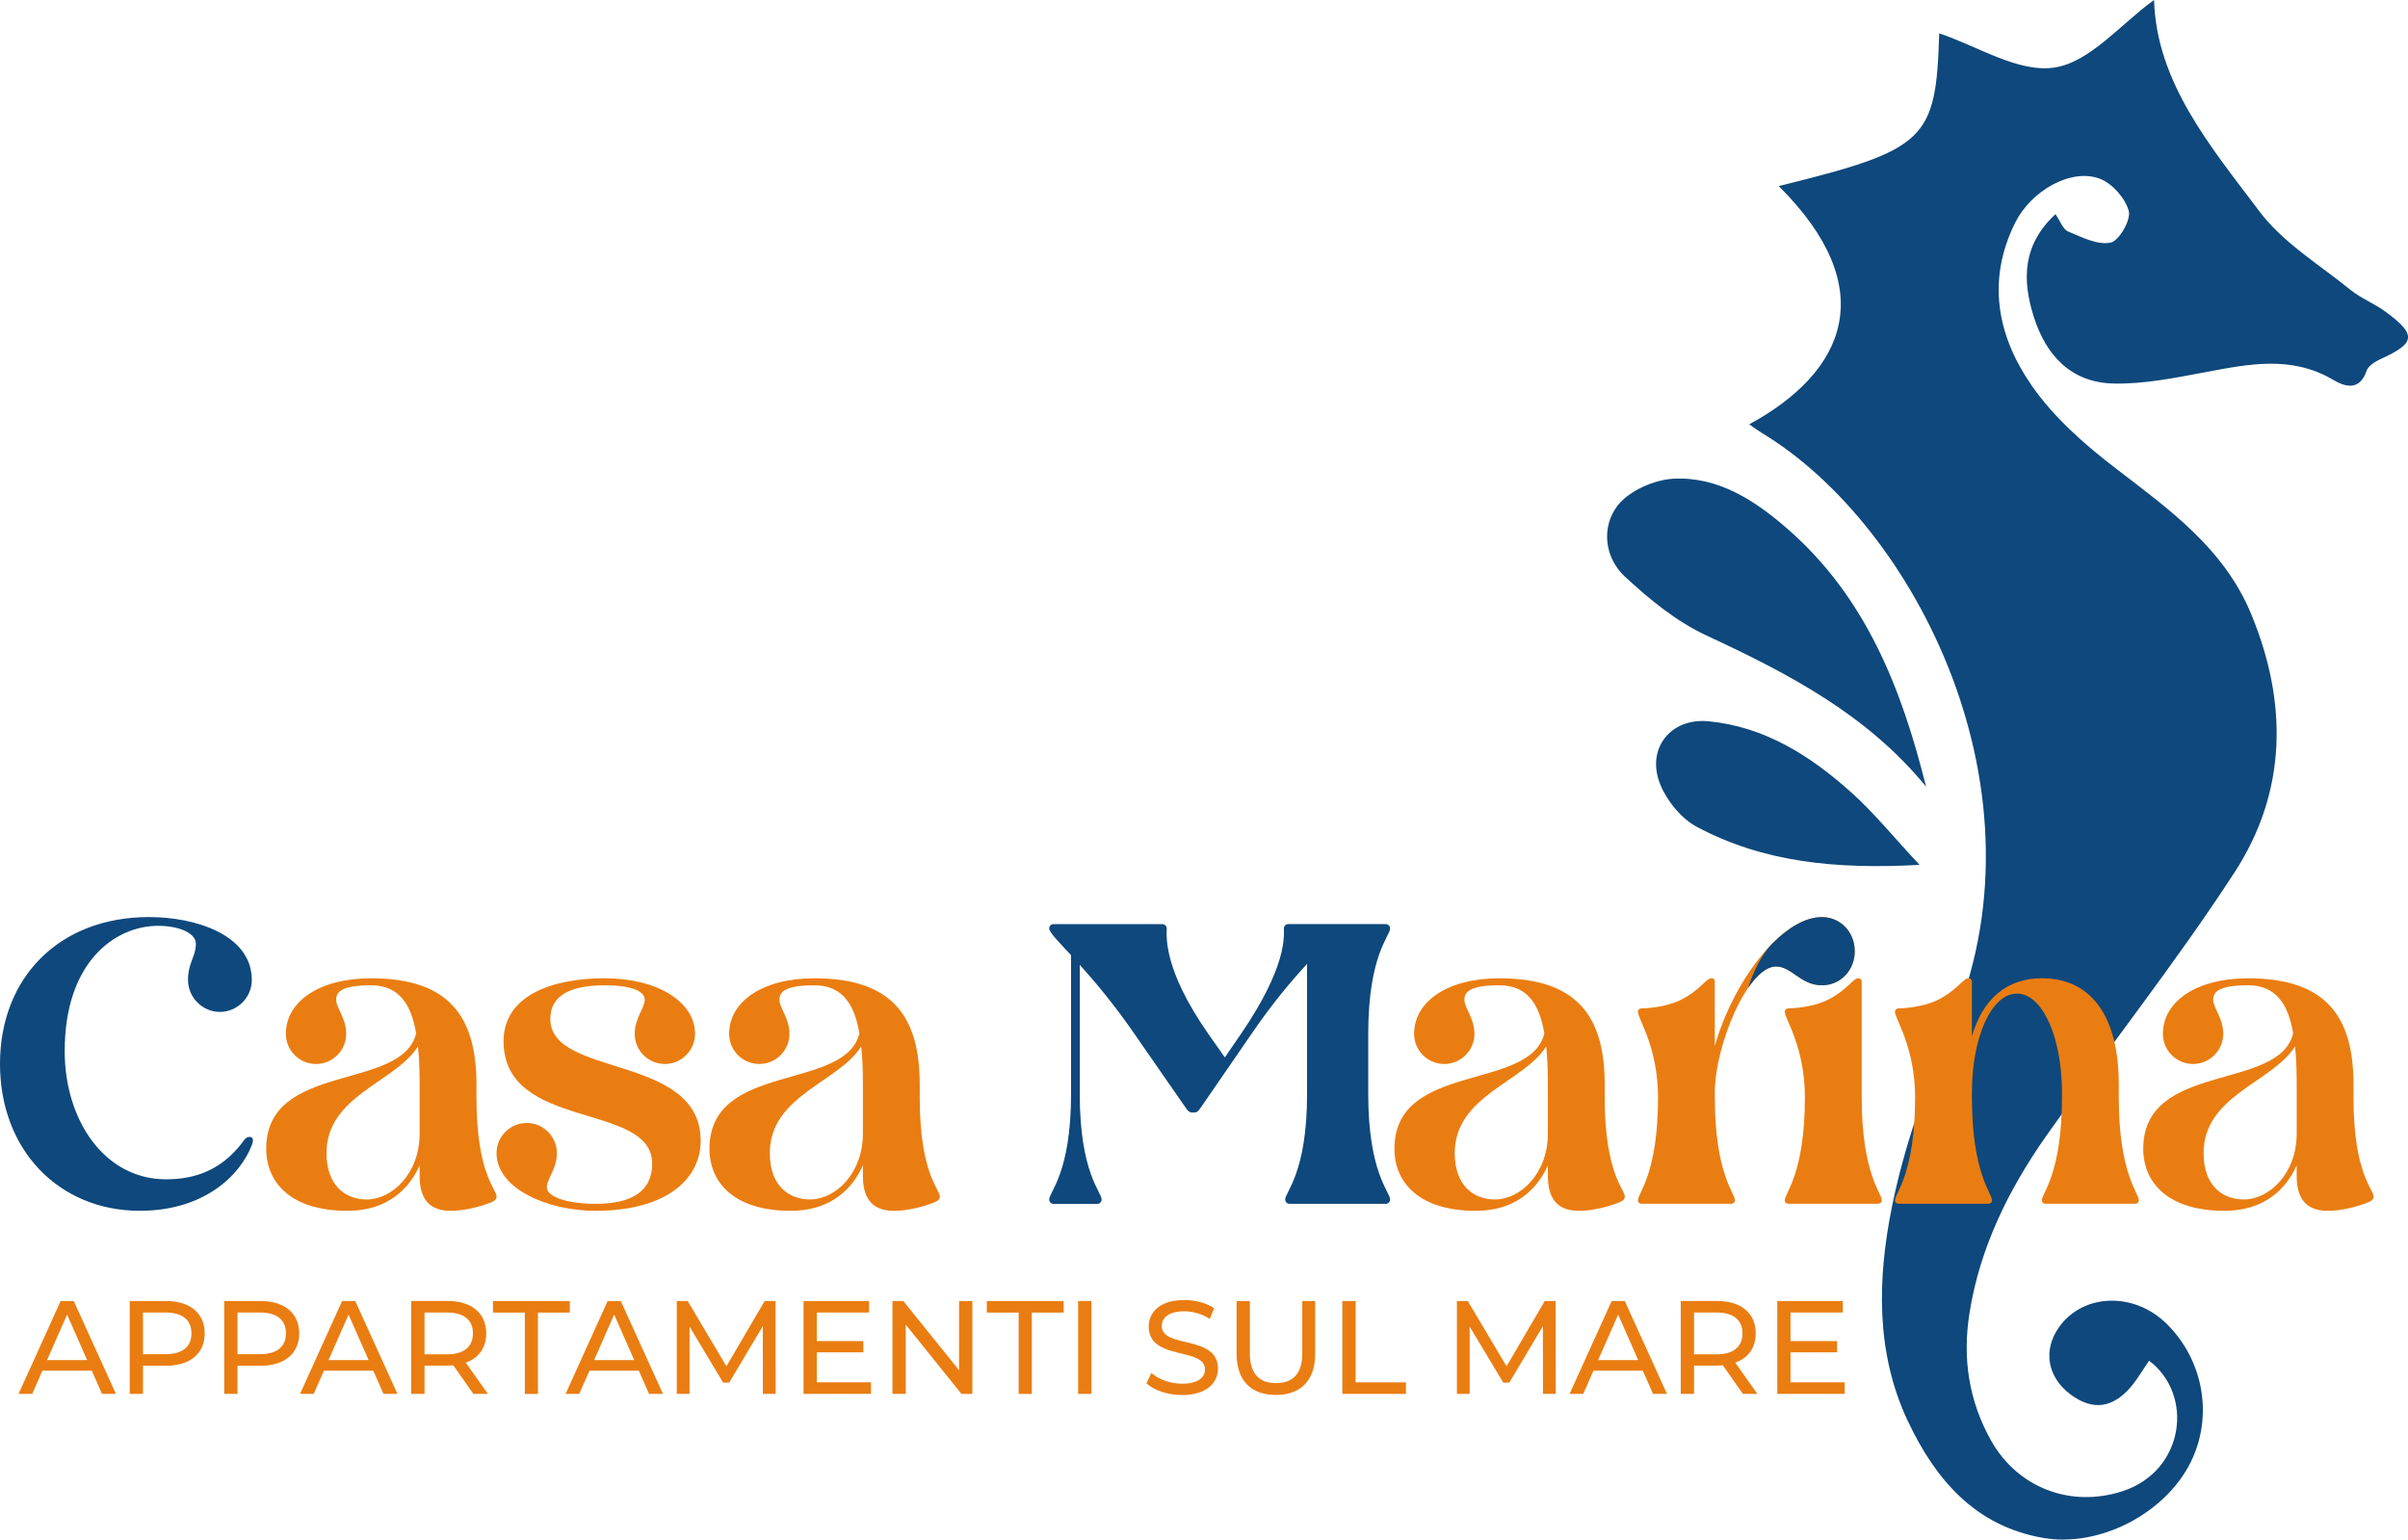 <?xml version="1.0" encoding="UTF-8"?><svg id="Livello_2" xmlns="http://www.w3.org/2000/svg" viewBox="0 0 588.98 376.61"><defs><style>.cls-1{fill:#0e487c;}.cls-1,.cls-2{stroke-width:0px;}.cls-2{fill:#ea7d11;}</style></defs><g id="Livello_1-2"><path class="cls-2" d="M22.45,335.29h-12.07l-2.5,5.68h-3.34l10.29-22.72h3.21l10.32,22.72h-3.41l-2.5-5.68ZM21.31,332.7l-4.9-11.13-4.9,11.13h9.8Z"/><path class="cls-2" d="M50.07,326.17c0,4.93-3.57,7.92-9.48,7.92h-5.61v6.88h-3.25v-22.72h8.86c5.91,0,9.48,2.99,9.48,7.92ZM46.83,326.17c0-3.25-2.17-5.1-6.33-5.1h-5.52v10.19h5.52c4.15,0,6.33-1.85,6.33-5.1Z"/><path class="cls-2" d="M73.18,326.17c0,4.93-3.57,7.92-9.48,7.92h-5.61v6.88h-3.25v-22.72h8.86c5.91,0,9.48,2.99,9.48,7.92ZM69.94,326.17c0-3.25-2.17-5.1-6.33-5.1h-5.52v10.19h5.52c4.15,0,6.33-1.85,6.33-5.1Z"/><path class="cls-2" d="M91.3,335.29h-12.07l-2.5,5.68h-3.34l10.29-22.72h3.21l10.32,22.72h-3.41l-2.5-5.68ZM90.16,332.7l-4.9-11.13-4.9,11.13h9.8Z"/><path class="cls-2" d="M115.78,340.97l-4.9-6.98c-.45.03-.94.06-1.43.06h-5.61v6.91h-3.25v-22.72h8.86c5.91,0,9.48,2.99,9.48,7.92,0,3.5-1.82,6.04-5,7.17l5.39,7.63h-3.54ZM115.68,326.17c0-3.25-2.17-5.1-6.33-5.1h-5.52v10.22h5.52c4.15,0,6.33-1.88,6.33-5.13Z"/><path class="cls-2" d="M128.37,321.08h-7.79v-2.82h18.79v2.82h-7.79v19.9h-3.21v-19.9Z"/><path class="cls-2" d="M156.25,335.29h-12.07l-2.5,5.68h-3.34l10.29-22.72h3.21l10.32,22.72h-3.41l-2.5-5.68ZM155.12,332.7l-4.9-11.13-4.9,11.13h9.8Z"/><path class="cls-2" d="M186.6,340.97l-.03-16.55-8.21,13.79h-1.49l-8.21-13.7v16.46h-3.12v-22.72h2.66l9.48,15.97,9.35-15.97h2.66l.03,22.72h-3.12Z"/><path class="cls-2" d="M213.03,338.15v2.82h-16.49v-22.72h16.03v2.82h-12.79v6.98h11.39v2.76h-11.39v7.33h13.24Z"/><path class="cls-2" d="M237.83,318.25v22.72h-2.66l-13.63-16.94v16.94h-3.25v-22.72h2.66l13.63,16.94v-16.94h3.25Z"/><path class="cls-2" d="M249.16,321.08h-7.79v-2.82h18.79v2.82h-7.79v19.9h-3.21v-19.9Z"/><path class="cls-2" d="M263.7,318.25h3.25v22.72h-3.25v-22.72Z"/><path class="cls-2" d="M280.42,338.38l1.2-2.53c1.69,1.53,4.58,2.63,7.5,2.63,3.93,0,5.61-1.53,5.61-3.5,0-5.55-13.76-2.04-13.76-10.48,0-3.5,2.73-6.49,8.7-6.49,2.66,0,5.42.71,7.3,2.01l-1.07,2.6c-1.98-1.27-4.22-1.85-6.23-1.85-3.86,0-5.52,1.62-5.52,3.6,0,5.55,13.76,2.08,13.76,10.42,0,3.47-2.79,6.46-8.8,6.46-3.47,0-6.88-1.17-8.7-2.86Z"/><path class="cls-2" d="M302.46,331.17v-12.92h3.25v12.79c0,5.03,2.3,7.3,6.39,7.3s6.43-2.27,6.43-7.3v-12.79h3.15v12.92c0,6.59-3.6,10.06-9.61,10.06s-9.61-3.47-9.61-10.06Z"/><path class="cls-2" d="M328.33,318.25h3.25v19.9h12.3v2.82h-15.55v-22.72Z"/><path class="cls-2" d="M377.41,340.97l-.03-16.55-8.21,13.79h-1.49l-8.21-13.7v16.46h-3.12v-22.72h2.66l9.48,15.97,9.35-15.97h2.66l.03,22.72h-3.12Z"/><path class="cls-2" d="M401.82,335.29h-12.07l-2.5,5.68h-3.34l10.29-22.72h3.21l10.32,22.72h-3.41l-2.5-5.68ZM400.69,332.7l-4.9-11.13-4.9,11.13h9.8Z"/><path class="cls-2" d="M426.3,340.97l-4.9-6.98c-.45.03-.94.06-1.43.06h-5.62v6.91h-3.25v-22.72h8.86c5.91,0,9.48,2.99,9.48,7.92,0,3.5-1.82,6.04-5,7.17l5.39,7.63h-3.54ZM426.2,326.17c0-3.25-2.17-5.1-6.33-5.1h-5.52v10.22h5.52c4.15,0,6.33-1.88,6.33-5.13Z"/><path class="cls-2" d="M451.2,338.15v2.82h-16.49v-22.72h16.03v2.82h-12.79v6.98h11.39v2.76h-11.39v7.33h13.24Z"/><path class="cls-1" d="M525.63,332.86c-1.56,2.3-2.71,4.28-4.14,6.04-4.58,5.59-9.56,6.28-15.03,2.22-5.72-4.24-6.84-10.9-2.78-16.55,5.91-8.21,18.3-8.58,26.24-.77,9.1,8.94,11.48,22.71,5.88,33.94-6.24,12.51-22.26,20.86-36.11,18.45-16.63-2.9-26.33-14.35-33.04-28.56-7.94-16.82-7.42-34.94-3.9-52.39,2.96-14.72,8.12-29.25,14.16-43.06,25.45-58.2-8.61-123.72-45.82-146.17-1.04-.63-2.02-1.37-3.24-2.21,23.56-12.81,32.45-33.19,7.22-58.28,36.14-8.94,38.45-11.2,39.25-37.36,9.24,3.06,19.28,9.68,28.14,8.37,8.7-1.28,16.21-10.62,24.41-16.54.58,20.18,13.82,35.84,25.77,51.72,5.75,7.64,14.61,12.99,22.24,19.17,2.62,2.12,5.92,3.38,8.64,5.39,7.65,5.63,7.34,7.68-1.3,11.59-1.32.6-2.96,1.65-3.37,2.85-1.73,5.07-5.36,3.87-8.2,2.19-10.19-6.01-20.61-3.85-31.23-1.86-7.4,1.38-14.95,2.93-22.41,2.78-10.36-.21-16.59-6.82-19.6-16.45-2.82-9.01-2.72-17.49,5.35-24.99,1.15,1.66,1.81,3.71,3.1,4.25,3.35,1.4,7.24,3.39,10.39,2.71,2.08-.44,5.02-5.56,4.43-7.74-.84-3.12-4.06-6.76-7.12-7.9-7.08-2.64-16.78,3.05-20.6,10.66-7.14,14.22-4.4,27.91,4.02,40.01,5.39,7.74,12.89,14.36,20.46,20.16,13.15,10.09,26.55,19.62,33.19,35.69,8.98,21.72,8.75,43.41-4.03,63.1-14.35,22.11-30.83,42.82-46.01,64.41-9.24,13.14-16.33,27.41-18.87,43.52-1.73,10.93-.2,21.36,5.27,31.11,6.54,11.65,19.57,16.55,32.23,12.39,15.07-4.95,17.51-23.54,6.43-31.9ZM437.3,129.44c-8.01-6.99-16.98-12.88-27.91-12.34-4.81.24-10.97,2.96-13.79,6.65-3.94,5.15-3.19,12.62,1.81,17.27,5.99,5.57,12.64,11.02,19.98,14.43,20.03,9.3,39.29,19.34,53.71,36.98-5.96-23.9-14.68-46.28-33.8-62.98ZM452.95,193.97c-10-9.01-21.2-16.19-35.03-17.53-9.38-.91-15.43,6.82-11.78,15.58,1.67,4.01,5.13,8.24,8.91,10.25,16.23,8.64,33.87,10.42,54.46,9.29-6.44-6.9-11.11-12.68-16.56-17.6Z"/><path class="cls-1" d="M15.82,257.05c0,17,9.73,31.43,24.8,31.43,7.59,0,13.58-2.57,18.39-8.66.75-.96,1.07-1.71,2.03-1.71.86,0,1.07.75.54,2.03-2.78,7.27-11.55,16.04-27.37,16.04-19.78,0-34.21-14.86-34.21-35.93s14.43-35.92,36.46-35.92c11.44,0,25.13,4.38,25.13,15.39,0,4.28-3.53,7.81-7.8,7.81s-7.8-3.53-7.8-7.81,1.92-5.67,1.92-8.87c0-2.67-4.28-4.38-9.2-4.38-10.69,0-22.88,8.98-22.88,30.58Z"/><path class="cls-2" d="M85,296.19c-13.9,0-19.89-6.95-19.89-15.18,0-21.38,33.25-14.01,36.67-28.23-1.18-6.95-4.06-11.76-11.01-11.76s-8.55,1.5-8.55,3.53,2.46,4.49,2.46,8.34c0,4.06-3.31,7.38-7.38,7.38s-7.38-3.31-7.38-7.38c0-7.8,8.02-13.58,20.85-13.58,19.03,0,25.77,9.3,25.77,25.98v3.21c0,18.6,4.92,22.45,4.92,24.16,0,.53-.21.96-1.18,1.39-2.89,1.18-6.74,2.14-10.05,2.14-5.88,0-7.59-3.74-7.59-8.55v-2.57c-2.46,5.56-7.7,11.12-17.64,11.12ZM89.7,293.41c6.2,0,12.94-6.31,12.94-16.15v-10.26c0-3.85,0-7.59-.43-11.01-5.45,8.77-22.35,11.97-22.35,26.09,0,7.91,4.6,11.33,9.84,11.33Z"/><path class="cls-2" d="M147.98,239.31c12.83,0,22.02,5.77,22.02,13.58,0,4.06-3.31,7.38-7.38,7.38s-7.38-3.31-7.38-7.38c0-3.85,2.46-6.31,2.46-8.34s-3.1-3.53-9.73-3.53c-8.23,0-13.37,2.35-13.37,8.23,0,14.43,36.78,8.45,36.78,29.83,0,8.98-7.91,17.11-25.77,17.11-11.55,0-24.16-5.35-24.16-14.11,0-4.06,3.31-7.38,7.38-7.38s7.38,3.31,7.38,7.38c0,3.85-2.46,6.31-2.46,8.34,0,2.57,5.67,4.06,11.87,4.06,8.98,0,13.9-3.1,13.9-9.84,0-15.18-36.35-7.91-36.35-29.94,0-11.01,11.55-15.4,24.8-15.4Z"/><path class="cls-2" d="M193.42,296.19c-13.9,0-19.89-6.95-19.89-15.18,0-21.38,33.25-14.01,36.67-28.23-1.18-6.95-4.06-11.76-11.01-11.76s-8.55,1.5-8.55,3.53,2.46,4.49,2.46,8.34c0,4.06-3.31,7.38-7.38,7.38s-7.38-3.31-7.38-7.38c0-7.8,8.02-13.58,20.85-13.58,19.03,0,25.77,9.3,25.77,25.98v3.21c0,18.6,4.92,22.45,4.92,24.16,0,.53-.21.96-1.18,1.39-2.89,1.18-6.74,2.14-10.05,2.14-5.88,0-7.59-3.74-7.59-8.55v-2.57c-2.46,5.56-7.7,11.12-17.64,11.12ZM198.12,293.41c6.2,0,12.94-6.31,12.94-16.15v-10.26c0-3.85,0-7.59-.43-11.01-5.45,8.77-22.34,11.97-22.34,26.09,0,7.91,4.6,11.33,9.84,11.33Z"/><path class="cls-1" d="M285.37,227.12c0,1.82-.96,9.84,10.16,25.77l4.06,5.77,3.96-5.77c11.33-16.57,10.48-23.95,10.48-25.77,0-.54.43-1.07,1.07-1.07h23.84c.64,0,1.07.54,1.07,1.07,0,1.82-5.35,6.52-5.35,25.77v14.75c0,19.25,5.35,23.95,5.35,25.77,0,.54-.43,1.07-1.07,1.07h-23.52c-.64,0-1.07-.53-1.07-1.07,0-1.82,5.35-6.52,5.35-25.77v-31.86c-3.74,4.06-8.55,9.73-13.58,17.11l-12.51,18.18c-.53.75-.86,1.07-1.39,1.07h-.64c-.64,0-1.07-.43-1.5-1.07l-12.62-18.18c-4.92-7.16-9.62-12.72-13.36-16.89v31.65c0,19.25,5.35,23.95,5.35,25.77,0,.54-.43,1.07-1.07,1.07h-10.69c-.64,0-1.07-.53-1.07-1.07,0-1.82,5.35-6.52,5.35-25.77v-34c-3.31-3.53-5.35-5.67-5.35-6.52,0-.54.43-1.07,1.07-1.07h26.62c.64,0,1.07.54,1.07,1.07Z"/><path class="cls-2" d="M360.96,296.19c-13.9,0-19.89-6.95-19.89-15.18,0-21.38,33.25-14.01,36.67-28.23-1.18-6.95-4.06-11.76-11.01-11.76s-8.55,1.5-8.55,3.53,2.46,4.49,2.46,8.34c0,4.06-3.31,7.38-7.38,7.38s-7.38-3.31-7.38-7.38c0-7.8,8.02-13.58,20.85-13.58,19.03,0,25.77,9.3,25.77,25.98v3.21c0,18.6,4.92,22.45,4.92,24.16,0,.53-.21.96-1.18,1.39-2.89,1.18-6.74,2.14-10.05,2.14-5.88,0-7.59-3.74-7.59-8.55v-2.57c-2.46,5.56-7.7,11.12-17.64,11.12ZM365.66,293.41c6.2,0,12.94-6.31,12.94-16.15v-10.26c0-3.85,0-7.59-.43-11.01-5.45,8.77-22.35,11.97-22.35,26.09,0,7.91,4.6,11.33,9.84,11.33Z"/><path class="cls-2" d="M453.66,232.68c0,4.71-3.53,8.34-8.02,8.34-5.24,0-7.38-4.6-11.23-4.6-6.95,0-14.97,19.35-14.97,30.79v1.28c0,18.6,4.92,23.41,4.92,25.12,0,.53-.43.85-.86.85h-22.02c-.43,0-.86-.32-.86-.85,0-1.71,4.92-6.52,4.92-25.12,0-12.4-4.92-19.25-4.92-20.96,0-.54.43-.86.86-.86,1.28,0,5.88-.32,9.3-1.92,4.92-2.35,6.52-5.45,7.8-5.45.64,0,.85.43.85.85v15.72c4.38-15.5,16.15-31.54,26.19-31.54,4.49,0,8.02,3.64,8.02,8.34Z"/><path class="cls-2" d="M441.47,268.49c0-12.4-4.92-19.25-4.92-20.96,0-.54.43-.86.86-.86,1.28,0,5.88-.32,9.3-1.92,4.92-2.35,6.52-5.45,7.8-5.45.64,0,.85.43.85.85v28.33c0,18.6,4.92,23.41,4.92,25.12,0,.53-.43.85-.86.85h-22.02c-.43,0-.86-.32-.86-.85,0-1.71,4.92-6.52,4.92-25.12Z"/><path class="cls-2" d="M482.31,240.16v13.36c2.67-9.19,8.55-14.22,17.11-14.22,12.08,0,18.82,9.3,18.82,25.98v3.21c0,18.6,4.92,23.41,4.92,25.12,0,.53-.43.85-.86.85h-22.03c-.43,0-.85-.32-.85-.85,0-1.71,4.92-6.52,4.92-25.12v-1.28c0-13.58-4.81-24.16-11.01-24.16s-11.01,10.58-11.01,24.16v1.28c0,18.6,4.92,23.41,4.92,25.12,0,.53-.43.85-.86.85h-22.03c-.43,0-.85-.32-.85-.85,0-1.71,4.92-6.52,4.92-25.12,0-12.4-4.92-19.25-4.92-20.96,0-.54.43-.86.85-.86,1.28,0,5.88-.32,9.3-1.92,4.92-2.35,6.52-5.45,7.8-5.45.64,0,.86.43.86.85Z"/><path class="cls-2" d="M544.11,296.19c-13.9,0-19.89-6.95-19.89-15.18,0-21.38,33.25-14.01,36.67-28.23-1.18-6.95-4.06-11.76-11.01-11.76s-8.55,1.5-8.55,3.53,2.46,4.49,2.46,8.34c0,4.06-3.31,7.38-7.38,7.38s-7.38-3.31-7.38-7.38c0-7.8,8.02-13.58,20.85-13.58,19.03,0,25.77,9.3,25.77,25.98v3.21c0,18.6,4.92,22.45,4.92,24.16,0,.53-.21.96-1.18,1.39-2.89,1.18-6.74,2.14-10.05,2.14-5.88,0-7.59-3.74-7.59-8.55v-2.57c-2.46,5.56-7.7,11.12-17.64,11.12ZM548.82,293.41c6.2,0,12.94-6.31,12.94-16.15v-10.26c0-3.85,0-7.59-.43-11.01-5.45,8.77-22.35,11.97-22.35,26.09,0,7.91,4.6,11.33,9.84,11.33Z"/><path class="cls-1" d="M434.41,236.42c3.85,0,5.99,4.6,11.23,4.6,4.49,0,8.02-3.64,8.02-8.34s-3.53-8.34-8.02-8.34c-3.89,0-8.03,2.4-11.91,6.24-4.02,3.86-6.16,11.09-6.16,11.09,2.18-3.18,4.57-5.25,6.84-5.25Z"/></g></svg>